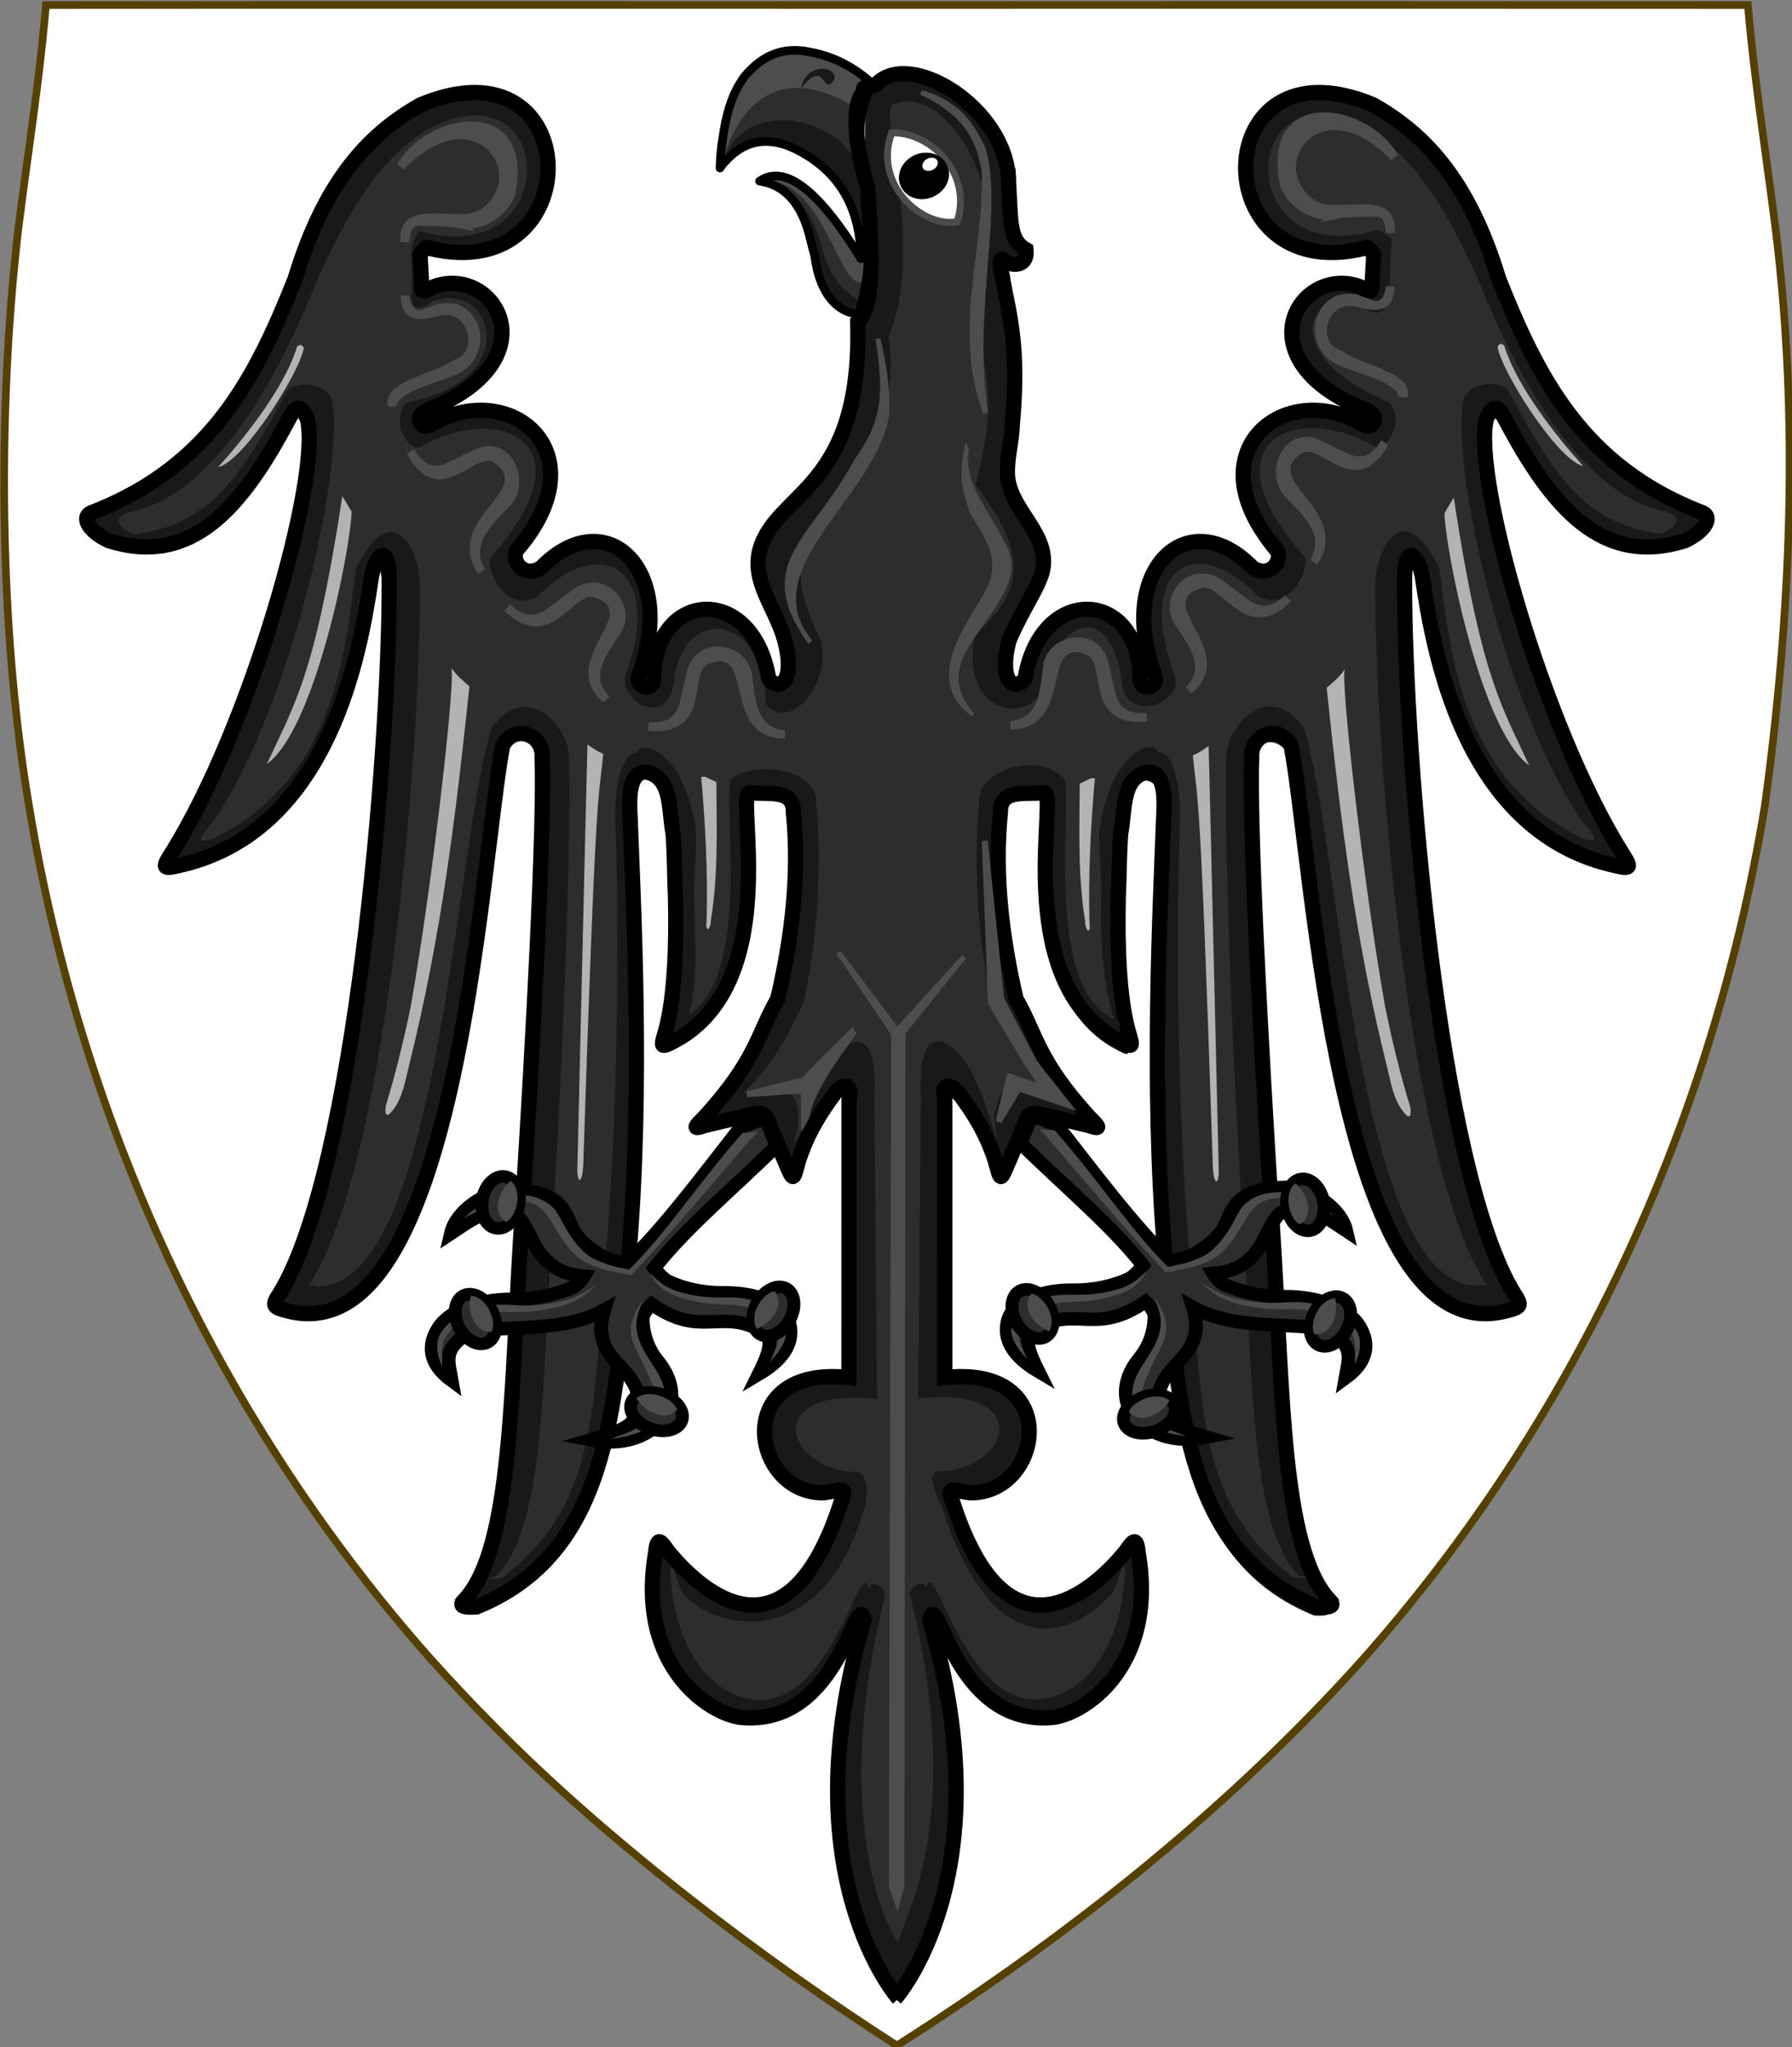 <?xml version="1.0" encoding="UTF-8" standalone="no"?>
<!-- Created with Inkscape (http://www.inkscape.org/) -->

<svg
   xmlns:dc="http://purl.org/dc/elements/1.1/"
   xmlns:cc="http://creativecommons.org/ns#"
   xmlns:rdf="http://www.w3.org/1999/02/22-rdf-syntax-ns#"
   xmlns:svg="http://www.w3.org/2000/svg"
   xmlns="http://www.w3.org/2000/svg"
   xmlns:sodipodi="http://sodipodi.sourceforge.net/DTD/sodipodi-0.dtd"
   xmlns:inkscape="http://www.inkscape.org/namespaces/inkscape"
   version="1.1"
   width="706"
   height="806"
   id="svg14696"
   inkscape:version="0.92.1 r15371"
   sodipodi:docname="Arms of Swabia-Sicily.svg">
  <rect width="100%" height="100%" fill="#808080" stroke="none"/>
  <sodipodi:namedview
     pagecolor="#ffffff"
     bordercolor="#666666"
     borderopacity="1"
     objecttolerance="10"
     gridtolerance="10"
     guidetolerance="10"
     inkscape:pageopacity="0"
     inkscape:pageshadow="2"
     inkscape:window-width="1280"
     inkscape:window-height="962"
     id="namedview12553"
     showgrid="false"
     inkscape:zoom="0.40120419"
     inkscape:cx="402.34859"
     inkscape:cy="48.092998"
     inkscape:window-x="-8"
     inkscape:window-y="-8"
     inkscape:window-maximized="1"
     inkscape:current-layer="g7685">
    <inkscape:grid
       type="xygrid"
       id="grid15530" />
  </sodipodi:namedview>
  <defs
     id="defs14698" />
  <g
     transform="matrix(2.491,0,0,2.491,-828.249,-1151.985)"
     id="g13922">
    <g
       transform="matrix(1.045,0,0,1.045,-18.339,-19.236)"
       id="g61861">
      <g
         transform="matrix(0.734,0,0,0.734,226.45,151.021)"
         id="g7685">
        <g
           id="g1571"
           transform="matrix(1.765,-1.067,1.082,1.727,1057.09,555.546)"
           style="display:inline" />
        <g
           id="g1605"
           transform="matrix(-1.929,-0.731,-0.753,1.894,1493.417,515.336)"
           style="display:inline" />
        <g
           id="g1631"
           transform="matrix(1.561,-0.142,0.139,1.53,748.111,18.762)">
          <g
             transform="rotate(35.407,261.387,453.075)"
             id="g1611" />
          <g
             transform="translate(-4.591,11.66)"
             id="g1617" />
          <g
             transform="rotate(-71.1,281.338,454.362)"
             id="g1623" />
          <g
             inkscape:transform-center-y="5.4199651"
             inkscape:transform-center-x="-11.426325"
             transform="rotate(-126.112,274.338,453.436)"
             id="g1629" />
        </g>
        <g
           id="g1657"
           transform="matrix(-1.561,0.142,0.139,1.53,1700.742,-68.065)">
          <g
             transform="rotate(35.407,261.387,453.075)"
             id="g1637" />
          <g
             transform="translate(-4.591,11.66)"
             id="g1643" />
          <g
             transform="rotate(-71.1,281.338,454.362)"
             id="g1649" />
          <g
             inkscape:transform-center-y="5.4199651"
             inkscape:transform-center-x="-11.426325"
             transform="rotate(-126.112,274.338,453.436)"
             id="g1655" />
        </g>
        <g
           transform="matrix(3.225,0,0,3.154,-171.303,720.139)"
           id="g1166"
           style="display:inline" />
        <g
           transform="matrix(-0.473,0.097,0.1,0.458,118.591,1185.672)"
           id="g1823"
           style="stroke-width:1.094" />
        <g
           transform="matrix(1.04,1.392,-1.423,1.018,42.916,1094.95)"
           id="g1126">
          <g
             id="g1114" />
          <g
             transform="matrix(1.029,0.054,0.054,0.995,31.993,-1.57)"
             id="g1118" />
          <g
             transform="translate(75.45,3.0822225e-6)"
             id="g1124" />
        </g>
        <g
           transform="matrix(2.087,-1.014,1.036,2.041,-252.982,1670.116)"
           id="g1128"
           style="display:inline" />
        <g
           transform="matrix(1.763,0,0,1.725,-544.476,1038.42)"
           id="g1138"
           style="stroke-width:1.5;stroke-miterlimit:4;stroke-dasharray:none">
          <g
             transform="matrix(0.53,0.377,-0.377,0.53,289.113,113.598)"
             id="g1130"
             style="stroke-width:2.308;stroke-miterlimit:4;stroke-dasharray:none" />
          <g
             transform="matrix(0.65,0,0,0.65,83.413,171.593)"
             id="g1132"
             style="stroke-width:2.308;stroke-miterlimit:4;stroke-dasharray:none" />
          <g
             transform="matrix(0.45,-0.462,0.466,0.461,-53.918,389.022)"
             id="g1134"
             style="stroke-width:2.308;stroke-miterlimit:4;stroke-dasharray:none" />
          <g
             transform="matrix(-0.383,-0.525,0.525,-0.383,149.456,776.284)"
             id="g1136"
             style="stroke-width:2.308;stroke-miterlimit:4;stroke-dasharray:none" />
        </g>
        <g
           transform="matrix(-1.763,0,0,1.725,495.837,1007.461)"
           id="g1150"
           style="fill:#b3b3b3" />
        <g
           id="g5666"
           transform="matrix(0.502,-0.062,0.064,0.486,14.271,2171.815)">
          <g
             id="g5664"
             transform="translate(0.536,-882.143)" />
        </g>
        <g
           style="display:inline"
           id="g5696"
           transform="matrix(-2.106,-0.991,-1.046,1.996,71.514,2043.268)" />
        <g
           id="g5698"
           transform="matrix(-0.517,0.106,0.11,0.501,377.138,1664.648)" />
        <g
           transform="matrix(2.979,0,0,2.915,826.594,228.164)"
           id="g4763"
           style="display:inline;stroke-width:1.082" />
        <g
           transform="matrix(2.979,0,0,2.915,-137.399,319.39)"
           id="g5231"
           style="display:inline;stroke-width:1.082" />
        <g
           id="g680">
          <path
             sodipodi:nodetypes="ccccccccccccccscccc"
             inkscape:connector-curvature="0"
             id="path4254"
             d="m 246.857,423.272 c -32.173,-0.012 -61.163,0.019 -88.494,0.022 -0.443,4.855 -0.959,9.782 -1.457,13.927 -1.302,10.806 -2.917,21.554 -4.257,32.251 -4.401,37.905 -3.908,82.732 2.225,118.907 11.064,67.106 40.359,127.864 82.793,175.712 4.026,4.486 8.202,8.915 12.529,13.293 24.468,24.952 57.044,49.35 83.626,66.392 h 10e-4 10e-4 c 32.487,-20.677 60.262,-42.755 83.626,-66.392 4.327,-4.377 8.503,-8.807 12.529,-13.293 42.433,-47.848 71.728,-108.607 82.792,-175.712 5.425,-39.574 7.105,-79.775 2.225,-118.907 -1.34,-10.697 -2.954,-21.445 -4.257,-32.251 -0.558,-4.631 -1.058,-9.274 -1.456,-13.927 -30.174,0 -61.27,-0.028 -88.495,-0.022 -29.133,0 -57.769,0.013 -86.966,0.013 -29.197,0 -57.833,-0.012 -86.966,-0.013 z"
             style="fill:#ffffff;fill-opacity:1;stroke:#554000;stroke-width:1.571;stroke-miterlimit:4;stroke-dasharray:none;stroke-opacity:1" />
          <g
             transform="translate(-496.963,1.05)"
             id="g6247-8">
            <path
               d="m 830.883,832.57 c 0,0 -21.695,-24.284 -6.836,-77.058 -1.734,-7.141 -4.831,21.782 -25.187,20.096 -6.213,-0.514 -21.926,-10.185 -17.811,-34.025 0.396,-4.203 1.504,-1.461 3.094,0.415 6.512,7.648 24.14,23.653 35.219,-11.02 1.719,-3.747 -1.56,-1.658 -4.111,-1.687 -14.536,-0.268 -18.648,-26.457 5.663,-23.751 l 0.007,-57.279 c 0.818,-3.474 -1.103,-3.306 -2.732,-1.559 -3.178,4.246 -5.79,8.417 -7.629,14.022 -1.203,4.186 -0.942,4.755 -2.835,0.305 l -2.669,-6.273 c -1.39,-3.927 -1.359,-4.128 -5.271,-3.193 l -8.654,2.068 c -3.281,1.177 -3.746,0.641 -2.565,-0.642 10.73,-11.833 13.295,-17.806 17.656,-25.483 2.989,-12.837 4.514,-25.674 3.224,-38.511 0.067,-4.808 -4.511,-4.09 -8.383,-4.489 -3.17,-0.329 6.352,37.895 -14.849,50.947 -4.852,2.751 -3.996,2.027 -2.928,-2.057 1.669,-6.477 2.105,-17.009 1.858,-26.846 -0.202,-4.14 -0.159,-8.723 -0.503,-13.153 -0.957,-4.883 -0.122,-11.559 -5.542,-12.644 -4.14,-0.071 -3.38,7.106 -3.27,10.216 0.631,17.425 2.633,54.276 -0.243,88.625 -2.828,33.771 -4.658,62.317 -31.457,73.215 -5.298,0.347 -1.977,-1.54 -2.289,-1.657 9.655,-10.824 9.366,-42.935 11.515,-76.506 2.587,-40.4 4.812,-83.336 4.286,-96.855 0.358,-4.878 -5.853,-7.031 -8.154,-2.365 -4.573,24.191 -9.389,125.141 -44.176,116.422 -3.226,-0.798 -4.225,-1.089 -2.638,-3.5 15.714,-25.379 22.318,-112.893 22.236,-146.973 -10e-4,-0.843 -0.503,-1.326 -0.533,-1.95 -0.5,-6.222 -1.394,-2.493 -1.981,1.477 -2.177,14.707 -8.293,51.391 -38.554,58.877 -4.458,1.096 -5.429,1.867 -3.223,-1.572 16.115,-25.73 30.339,-78.092 27.429,-90.144 -1.469,-3.4 -1.292,-2.615 -2.613,-0.091 -9.755,18.444 -20.096,30.477 -37.123,25.132 -4.643,-2.208 -5.825,-5.687 -3.249,-6.402 24.498,-9.575 32.406,-27.446 40.428,-47.545 6.002,-19.791 16.06,-29.702 27.152,-35.911 34.377,-14.344 35.028,37.758 1.704,29.581 -0.562,-0.867 -1.873,1.416 -1.873,1.416 l 0.316,5.551 c -0.245,2.891 0.798,1.718 2.622,0.919 12.584,-4.521 24.476,15.32 -1.543,25.506 -2.98,1.294 -1.211,4.57 1.37,2.645 16.177,-9.01 34.52,6.271 17.08,26.293 -1.018,2.562 1.874,5.691 5.186,3.444 13.202,-13.526 28.244,0.326 20.075,22.377 -0.896,2.164 2.911,3.478 3.075,0.707 -0.028,-18.542 20.452,-19.948 23.728,-0.14 2.138,2.699 5.506,0.766 3.299,-7.899 -10.856,-20.973 -4.098,-22.433 3.071,-29.562 8.416,-9.414 7.793,-15.102 10.925,-22.294 1.266,-11.364 2.413,-13.214 5.684,-25.37 0.634,-11.023 -0.976,-13.27 -1.882,-24.843 -0.262,-3.343 0.271,-6.532 -0.949,-10.267 16.512,-15.763 30.184,10.09 31.777,31.334 0.519,6.927 -23.864,-6.337 -23.007,-6.142 20.931,4.76 0.761,50.82 2.383,52.103"
               id="path5159-6"
               style="fill:#191919;fill-opacity:1;stroke:none;stroke-width:1.744"
               inkscape:connector-curvature="0"
               sodipodi:nodetypes="cccccccccccccccccccccccccsccsccccccccccccccccccccccccccccccscccc" />
            <path
               sodipodi:nodetypes="cccccccccccccccccccccccccsccscccccccccccccccccccccccccccccssccccsc"
               d="m 830.621,832.57 c 0,0 21.1,-22.98 6.24,-75.754 1.734,-7.141 5.784,19.681 26.141,17.996 6.213,-0.514 20.972,-8.085 16.858,-31.925 -0.396,-4.203 -1.504,-1.461 -3.094,0.415 -6.512,7.648 -23.186,18.286 -35.219,-11.02 -1.719,-3.747 1.798,-3.525 4.349,-3.554 14.536,-0.268 18.41,-26.224 -5.902,-23.518 l -0.007,-55.645 c -0.818,-3.474 1.103,-3.306 2.732,-1.559 3.178,4.246 5.79,8.417 7.629,14.022 1.787,3.486 1.226,4.413 2.835,0.305 l 2.669,-6.273 c 1.39,-3.927 0.405,-5.528 4.317,-4.593 l 9.369,0.902 c 3.281,1.177 2.554,0.641 1.373,-0.642 -10.73,-11.833 -11.864,-15.239 -16.225,-22.916 -2.989,-12.837 -4.514,-25.674 -3.224,-38.511 -0.067,-4.808 6.18,-4.09 10.053,-4.49 3.17,-0.329 -8.022,37.895 13.18,50.947 4.852,2.751 3.996,2.027 2.928,-2.057 -1.669,-6.477 -2.105,-17.009 -1.858,-26.846 0.202,-4.14 0.159,-8.723 0.503,-13.153 0.957,-4.883 0.122,-11.559 5.542,-12.644 4.14,-0.071 3.38,7.106 3.27,10.216 -0.631,17.425 -2.633,54.276 0.243,88.625 2.828,33.771 4.658,62.317 31.457,73.215 5.298,0.348 1.977,-1.54 2.289,-1.657 -9.655,-10.824 -9.366,-42.935 -11.515,-76.506 -2.587,-40.4 -4.812,-83.336 -4.286,-96.855 -0.358,-4.878 5.853,-7.031 8.154,-2.365 4.573,24.191 10.581,123.508 45.368,114.788 3.226,-0.798 2.246,0.544 0.659,-1.866 -15.714,-25.379 -22.741,-112.651 -22.658,-146.731 0.001,-0.843 0.019,-1.568 0.049,-2.192 0.5,-6.222 3.088,-2.493 3.674,1.477 2.177,14.707 10.201,49.057 40.462,56.544 4.458,1.096 2.83,3.384 0.624,-0.054 -16.115,-25.73 -30.858,-77.276 -27.948,-89.328 1.469,-3.4 2.502,-2.615 3.822,-0.091 9.755,18.444 21.527,28.377 38.554,23.031 4.643,-2.208 5.569,-4.982 2.994,-5.698 -24.498,-9.575 -34.79,-26.05 -42.812,-46.15 -6.002,-19.791 -14.612,-31.802 -25.704,-38.011 -34.377,-14.344 -34.532,38.599 -1.207,30.422 0.562,-0.867 1.138,2.675 1.138,2.675 l -0.316,5.551 c 0.245,2.891 -0.082,0.084 -1.907,-0.715 -12.584,-4.521 -24.476,15.553 1.543,25.739 2.98,1.294 0.973,4.57 -1.608,2.645 -16.177,-9.01 -34.997,7.671 -17.557,27.693 1.018,2.562 0.034,4.291 -3.278,2.044 -13.202,-13.526 -30.152,1.726 -21.983,23.777 0.896,2.164 -2.196,1.845 -2.36,-0.926 0.028,-18.542 -21.167,-18.314 -24.443,1.493 -1.184,0.365 -5.506,0.766 -3.299,-7.899 9.805,-21.006 9.233,-19.456 0.503,-36.163 0.019,-2.893 -0.483,-21.543 2.1,-22.486 -1.707,-11.036 -4.12,-17.718 -3.3,-20.955 0.358,-1.413 3.718,0.522 4.021,-1.474 0.266,-1.751 -2.35,-5.367 -1.82,-8.205 1.411,-3.043 -3.115,-3.965 -2.067,-10.465 0.695,-4.309 0.424,-4.108 -4.028,-9.873 -4.248,-5.5 -19.898,-8.263 -20.536,-7.663 -1.298,1.006 -3.589,0.657 -3.767,5.945 -0.731,21.788 2.2,75.265 0.893,76.299"
               id="path4693-9"
               style="fill:#191919;fill-opacity:1;stroke:none;stroke-width:1.744"
               inkscape:connector-curvature="0" />
            <path
               sodipodi:nodetypes="cccsccccccccccccccccccccccsccccccccccccccccccccccccccccc"
               d="m 831.011,821.674 c 0,0 -15.122,-22.16 -2.659,-71.657 0.365,-1.451 -2.854,-3.744 -3.264,-1.44 -1.734,-7.141 -6.776,20.422 -20.741,22.816 -6.142,1.053 -18.869,-3.659 -20.312,-26.139 0.396,-4.203 1.227,2.618 2.816,4.495 6.512,7.648 28.155,11.488 36.611,-15.952 1.719,-3.747 1.495,-9.236 -1.056,-9.265 -14.536,-0.268 -20.037,-17.755 4.274,-15.049 l -0.549,-62.174 c 0.818,-15.712 -5.55,-11.193 -7.178,-9.446 -2.594,2.431 -8.074,18.304 -9.566,18.95 2.168,-5.092 1.028,-11.708 -3.002,-10.826 l -7.264,0.437 c 7.356,-7.049 9.527,-13.241 12.312,-18.238 2.989,-12.837 3.958,-28.937 2.668,-41.774 0.384,-6.436 -11.811,-8.456 -17.034,-5.05 -3.17,-0.329 4.681,40.125 -9.017,48.827 l -0.029,-0.464 c 1.669,-6.477 1.191,-13.202 0.944,-23.039 -0.202,-4.14 0.675,-10.354 0.331,-14.785 -2.699,-16.893 -11.737,-18.159 -11.933,-15.636 -4.14,-0.071 -4.77,10.097 -4.659,13.207 0.631,17.425 0.966,55.908 -1.91,90.256 -2.828,33.771 -1.879,51.439 -21.452,66.689 -5.298,0.348 -0.588,-0.452 -0.9,-0.569 9.655,-10.824 9.088,-37.496 11.237,-71.067 2.587,-40.4 3.979,-84.152 3.452,-97.67 0.358,-4.878 -8.076,-16.549 -15.935,-5.9 -7.63,24.191 -10.778,115.351 -35.839,115.062 -3.226,-0.798 -2.882,1.358 -1.295,-1.052 15.714,-25.379 22.463,-109.387 22.38,-143.468 0.026,-6.397 -5.391,-19.078 -13.172,-3.435 -2.177,14.707 -3.291,43.504 -29.939,55.886 -4.458,1.096 -0.569,-1.941 1.637,-5.38 16.115,-25.73 26.133,-73.469 23.223,-85.521 -1.469,-3.4 -8.059,-3.703 -9.38,-1.179 -9.755,18.444 -16.206,27.214 -31.287,29.211 -4.643,-2.208 -3.584,-3.856 -1.009,-4.572 17.273,-3.32 30.54,-27.373 38.562,-47.473 6.002,-13.264 12.627,-25.623 23.719,-31.832 26.04,-12.985 27.247,29.599 -2.187,21.423 -0.562,-0.867 -1.873,3.32 -1.873,3.32 l 0.038,8.815 c -0.245,2.891 0.242,5.253 4.289,2.278 12.584,-4.521 18.918,16.408 -5.433,20.883 -3.536,4.013 0.734,10.825 3.315,8.9 16.177,-9.01 35.076,-0.528 14.023,23.029 -1.018,2.562 3.264,11.674 9.632,8.067 13.202,-13.526 26.336,-5.659 18.167,16.393 -0.896,5.898 8.989,10.279 9.987,1.253 1.917,-16.366 18.782,-14.237 19.002,4.483 5.195,5.962 13.542,-4.401 11.335,-13.066 -10.873,-22.548 1.828,-18.705 11.239,-42.921 7.473,-17.91 21.793,-73.401 14.708,-29.38 -0.609,2.574 -7.777,-2.071 -6.944,0.62"
               id="path5167-9"
               style="fill:#2d2d2d;fill-opacity:1;stroke:none;stroke-width:1.744"
               inkscape:connector-curvature="0" />
            <path
               sodipodi:nodetypes="ccsccccccccccccccccccccccsccscccccccccccccccccccccccccccccccccc"
               d="m 830.432,833.037 c 0,0 22.685,-25.222 7.095,-77.996 1.734,-7.141 4.831,21.782 25.187,20.096 6.213,-0.514 21.926,-10.185 17.811,-34.025 -0.396,-4.203 -1.504,-1.461 -3.094,0.415 -6.512,7.648 -24.14,23.653 -35.219,-11.02 -1.719,-3.747 1.56,-1.658 4.111,-1.687 14.536,-0.268 18.648,-26.457 -5.663,-23.751 l -0.007,-57.279 c -0.818,-3.474 1.103,-3.306 2.732,-1.559 3.178,4.246 5.79,8.417 7.629,14.022 1.203,4.186 0.942,4.755 2.835,0.305 l 2.669,-6.273 c 1.39,-3.927 1.359,-4.128 5.271,-3.193 l 8.654,2.068 c 3.281,1.177 1.134,-0.53 -0.047,-1.813 -10.73,-11.833 -10.683,-16.634 -15.043,-24.311 -2.989,-12.837 -4.514,-25.674 -3.224,-38.511 -0.067,-4.808 5.102,-3.562 8.975,-3.962 3.17,-0.329 -6.944,37.367 14.258,50.42 4.852,2.751 3.996,2.027 2.928,-2.057 -1.669,-6.477 -2.105,-17.009 -1.858,-26.846 0.202,-4.14 0.159,-8.723 0.503,-13.153 0.957,-4.883 0.122,-11.559 5.542,-12.644 4.14,-0.071 3.38,7.106 3.27,10.216 -0.631,17.425 -2.633,54.276 0.243,88.625 2.828,33.771 4.658,62.317 31.457,73.215 5.298,0.348 1.977,-1.54 2.289,-1.657 -9.655,-10.824 -9.366,-42.935 -11.515,-76.506 -2.587,-40.4 -4.812,-83.336 -4.286,-96.855 -0.358,-4.878 5.853,-7.031 8.154,-2.365 4.573,24.191 9.389,125.141 44.176,116.422 3.226,-0.798 3.438,-1.089 1.851,-3.5 -15.714,-25.379 -22.741,-112.651 -22.658,-146.731 10e-4,-0.843 0.019,-1.568 0.049,-2.192 0.5,-6.222 3.088,-2.493 3.674,1.476 2.177,14.707 8.293,51.391 38.554,58.877 4.458,1.096 4.738,1.051 2.531,-2.388 -16.115,-25.73 -30.858,-77.276 -27.948,-89.328 1.469,-3.4 2.502,-2.615 3.822,-0.091 9.755,18.444 20.096,30.477 37.123,25.132 4.643,-2.208 5.807,-5.216 3.232,-5.931 -24.498,-9.575 -33.597,-27.917 -41.619,-48.017 -6.002,-19.791 -14.85,-29.702 -25.943,-35.911 -34.377,-14.344 -35.028,37.758 -1.704,29.581 0.562,-0.867 1.873,1.416 1.873,1.416 l -0.316,5.551 c 0.245,2.891 -0.798,1.718 -2.622,0.919 -12.584,-4.521 -24.476,15.32 1.543,25.506 2.98,1.294 1.211,4.57 -1.37,2.645 -16.177,-9.01 -34.52,6.271 -17.08,26.293 1.018,2.562 -1.874,5.691 -5.186,3.444 -13.202,-13.526 -28.244,0.326 -20.075,22.377 0.896,2.164 -2.911,3.478 -3.075,0.707 0.028,-18.542 -20.452,-19.948 -23.728,-0.14 -2.138,2.699 -5.506,0.766 -3.299,-7.899 2.881,-6.66 5.791,-10.451 6.835,-14.036 1.953,-7.805 -6.651,-12.62 -7.144,-19.951 -0.19,-3.563 0.878,-6.726 1.005,-10.633 1.446,-15.884 -0.652,-22.418 -1.936,-29.491 -0.016,-0.992 -1.207,-4.477 -0.178,-4.422 2.272,1.765 5.33,1.322 4.919,-1.995 -3.754,-2.14 -3.041,-6.069 -3.745,-16.697"
               id="path4697-9"
               style="fill:none;stroke:#000000;stroke-width:3.139;stroke-miterlimit:100;stroke-dasharray:none;stroke-opacity:1"
               inkscape:connector-curvature="0" />
            <g
               style="fill:#ff0000;stroke-width:1.082"
               transform="matrix(0.961,1.287,-1.315,0.94,876.953,0.738)"
               id="g5189-9">
              <g
                 style="fill:#ff0000;stroke-width:1.082"
                 id="g5177-4">
                <path
                   d="m 187.228,240.139 c 1.926,-2.156 1.773,-5.201 0.595,-7.228 -8.732,-9.545 -14.326,2.648 -11.19,9.031 -2.306,-12.222 8.671,-13.23 10.691,-6.903 0.584,2.019 0.253,3.25 -0.826,4.784 -2.201,2.948 -5.07,5.449 -1.73,7.505 -1.426,-1.42 -1.76,-2.052 -0.847,-3.259 1.045,-1.381 2.116,-2.858 3.308,-3.93 z"
                   id="path5173-4"
                   style="fill:#4d4d4c;fill-opacity:1;fill-rule:evenodd;stroke:#4d4d4c;stroke-width:1.082;stroke-miterlimit:4;stroke-dasharray:none;stroke-opacity:1"
                   inkscape:connector-curvature="0" />
                <path
                   d="m 202.039,251.515 c 0.368,-3.565 -3.488,-6.232 -6.538,-4.346 -1.25,1.254 -1.234,1.58 -1.691,3.224 -0.332,1.645 -1.496,2.012 -3.403,1.03 2.609,1.742 3.349,-0.201 4.092,-1.963 1.525,-4.438 8.05,-2.032 6.826,1.893 -0.115,3.518 -2.928,8.846 -0.386,9.752 -1.8,-1.767 0.677,-6.705 1.099,-9.59 z"
                   id="path5175-5"
                   style="fill:#4d4d4c;fill-opacity:1;fill-rule:evenodd;stroke:#4d4d4c;stroke-width:1.082;stroke-miterlimit:4;stroke-dasharray:none;stroke-opacity:1"
                   inkscape:connector-curvature="0" />
              </g>
              <g
                 style="fill:#ff0000;stroke-width:1.082"
                 transform="matrix(1.029,0.054,0.054,0.995,31.993,-1.57)"
                 id="g5181-1">
                <path
                   d="m 169.263,250.525 c -0.466,-3.715 -6.444,-4.873 -7.279,0 v 0 l -0.921,4.057 c -0.513,1.192 -1.138,2.681 -4.365,2.558 7.424,0.642 4.444,-6.616 6.994,-8.439 1.459,-0.682 2.782,-1.025 3.957,0.46 1.61,2.441 0.717,8.999 6.286,8.934 -4.165,-0.338 -4.27,-4.508 -4.672,-7.57 z"
                   id="path5179-0"
                   style="fill:#4d4d4c;fill-opacity:1;fill-rule:evenodd;stroke:#4d4d4c;stroke-width:1.072;stroke-miterlimit:4;stroke-dasharray:none;stroke-opacity:1"
                   inkscape:connector-curvature="0" />
              </g>
              <g
                 style="fill:#ff0000;stroke-width:1.082"
                 transform="translate(75.45,3.0822225e-6)"
                 id="g5187-3">
                <path
                   d="m 165.818,255.345 c -1.334,-3.498 -7.416,-3.204 -7.072,1.727 v 0 l 0.068,4.16 c -0.216,1.279 -0.469,2.875 -3.633,3.52 7.364,-1.138 2.747,-7.481 4.792,-9.857 1.255,-1.008 2.459,-1.656 3.953,-0.492 2.143,1.989 2.832,8.572 8.227,7.187 -4.126,0.66 -5.217,-3.367 -6.335,-6.245 z"
                   id="path5183-6"
                   style="fill:#4d4d4c;fill-opacity:1;fill-rule:evenodd;stroke:#4d4d4c;stroke-width:1.082;stroke-miterlimit:4;stroke-dasharray:none;stroke-opacity:1"
                   inkscape:connector-curvature="0" />
                <path
                   d="m 180.255,245.34 c -3.269,-1.825 -7.743,2.306 -4.312,5.865 v 0 l 2.724,3.145 c 0.656,1.119 1.486,2.505 -0.525,5.032 4.915,-5.601 -2.698,-7.499 -2.656,-10.634 0.315,-1.579 0.822,-2.849 2.714,-2.916 2.92,0.149 7.676,4.753 10.922,0.227 -2.74,3.155 -6.161,0.77 -8.866,-0.72 z"
                   id="path5185-3"
                   style="fill:#4d4d4c;fill-opacity:1;fill-rule:evenodd;stroke:#4d4d4c;stroke-width:1.082;stroke-miterlimit:4;stroke-dasharray:none;stroke-opacity:1"
                   inkscape:connector-curvature="0" />
              </g>
            </g>
            <g
               transform="matrix(-1.629,0,0,1.594,1295.331,-80.111)"
               id="g5299-3"
               style="fill:#ff0000;stroke-width:1.082">
              <path
                 d="m 322.353,411.935 c 0.746,-0.279 1.357,-0.737 1.991,-1.201 0.02,-0.016 1.281,54.994 1.281,54.994 -0.017,1.77 -0.604,1.847 -0.744,-0.525 -1.628,-50.977 -1.928,-46.686 -2.528,-53.19 z"
                 id="path5289-0"
                 style="fill:#b3b3b3;fill-opacity:1;fill-rule:evenodd;stroke:none;stroke-width:1.082"
                 inkscape:connector-curvature="0" />
              <path
                 d="m 341.61,400.788 c -0.706,0.681 2.324,27.776 5.069,43.629 0.88,4.501 2.072,9.349 3.197,13.041 0.136,1.162 -0.093,1.618 -0.852,0.622 -1.288,-1.637 -1.606,-3.83 -2.065,-5.707 -4.139,-16.977 -5.888,-31.906 -7.676,-49.149 0.925,-0.839 1.596,-1.356 2.326,-2.436 z"
                 id="path5291-0"
                 style="fill:#b3b3b3;fill-opacity:1;fill-rule:evenodd;stroke:none;stroke-width:1.082"
                 inkscape:connector-curvature="0" />
              <path
                 d="m 355.369,378.638 c 3.467,23.254 6.117,27.004 9.472,34.452 l 0.11,-0.118 -0.106,0.232 c -6.07,-4.638 -10.501,-27.652 -10.651,-32.555 0.527,-0.891 0.727,-1.285 1.174,-2.011 z"
                 id="path5293-3"
                 style="fill:#b3b3b3;fill-opacity:1;stroke:none;stroke-width:1.082"
                 inkscape:connector-curvature="0" />
              <path
                 d="m 309.409,414.922 0.538,-8.1e-4 c -0.537,6.181 -0.843,12.363 -0.688,18.543 0.223,1.969 -0.583,1.013 -0.538,8.1e-4 -0.951,-6 -0.725,-11.658 -0.695,-17.853 z"
                 id="path5295-4"
                 style="fill:#b3b3b3;fill-opacity:1;fill-rule:evenodd;stroke:none;stroke-width:1.082"
                 inkscape:connector-curvature="0" />
              <path
                 d="m 371.093,374.871 -0.052,-0.014 -0.072,-0.004 c -3.309,-0.996 -10.219,-12.241 -10.719,-15.374 0.493,-0.906 0.886,0.122 0.8,-0.31 2.069,7.022 9.983,15.633 10.043,15.702 z"
                 id="path5297-6"
                 style="fill:#b3b3b3;fill-opacity:1;stroke:none;stroke-width:1.082"
                 inkscape:connector-curvature="0" />
            </g>
            <path
               d="m 830.92,821.783 c 0,0 0.613,-2.138 2.353,-6.553 3.89,-9.871 8.854,-31.127 0.242,-65.327 -0.365,-1.451 2.854,-3.744 3.264,-1.44 1.734,-7.141 6.776,20.422 20.741,22.816 6.142,1.053 18.869,-3.659 20.312,-26.139 -0.396,-4.203 -1.227,2.618 -2.816,4.495 -6.512,7.648 -23.862,16.855 -34.941,-17.819 -1.719,-3.747 -3.164,-7.369 -0.614,-7.398 14.536,-0.268 20.037,-17.755 -4.274,-15.049 l 0.549,-62.174 c -0.818,-15.712 5.55,-11.193 7.178,-9.446 4.757,3.794 8.066,17.958 8.398,17.843 0.1,-0.035 -0.069,-1.354 -0.546,-4.622 1.39,-3.927 0.803,-6.032 4.715,-5.097 l 7.264,0.437 c 3.281,1.177 1.69,0.829 0.509,-0.453 -10.73,-11.833 -8.46,-10.107 -12.82,-17.785 -2.989,-12.837 -3.958,-28.937 -2.668,-41.774 -0.384,-6.436 12.049,-10.089 17.034,-5.05 3.17,-0.329 -4.443,40.359 9.256,49.06 4.852,2.751 2.051,3.387 0.983,-0.697 -1.669,-6.477 -2.383,-13.202 -2.136,-23.039 0.202,-4.14 -0.675,-10.354 -0.331,-14.785 2.699,-16.893 11.737,-18.159 11.933,-15.636 4.14,-0.071 4.77,10.097 4.659,13.207 -0.631,17.425 -0.966,55.908 1.91,90.256 2.828,33.771 1.879,51.439 21.452,66.689 5.298,0.348 0.588,-0.452 0.9,-0.569 -9.655,-10.824 -9.088,-37.496 -11.237,-71.067 -2.587,-40.4 -3.979,-84.152 -3.452,-97.67 -0.358,-4.878 8.076,-16.549 15.935,-5.9 7.63,24.191 10.778,115.351 35.839,115.062 3.226,-0.798 2.882,1.358 1.295,-1.052 -15.714,-25.379 -22.463,-109.387 -22.38,-143.468 -0.026,-6.397 5.391,-19.078 13.172,-3.435 2.177,14.707 3.291,43.504 29.939,55.886 4.458,1.096 0.569,-1.941 -1.637,-5.38 -16.115,-25.73 -26.133,-73.469 -23.223,-85.521 1.469,-3.4 8.059,-3.703 9.38,-1.179 9.755,18.444 16.206,27.214 31.287,29.211 4.643,-2.208 3.584,-3.856 1.009,-4.572 -17.273,-3.32 -30.54,-27.373 -38.562,-47.473 -6.002,-13.264 -12.627,-25.623 -23.719,-31.832 -26.04,-12.985 -27.247,29.599 2.187,21.423 0.562,-0.867 3.543,1.686 3.543,1.686 l -0.515,10.215 c 0.245,2.891 -1.196,6.887 -5.243,3.912 -12.584,-4.521 -17.249,10.341 5.195,19.483 3.536,4.013 -0.734,10.825 -3.315,8.9 -16.177,-9.01 -35.076,-0.528 -14.023,23.029 1.018,2.562 -3.264,11.674 -9.632,8.067 -13.202,-13.526 -25.382,-5.659 -17.214,16.392 2.089,5.431 -9.943,10.279 -10.941,1.253 -1.917,-16.366 -13.536,-14.237 -16.855,2.85 -5.195,5.962 -16.37,1.81 -13.346,-12.561 8.989,-8.236 12.084,-15.257 0.089,-30.877 4.101,-16.206 2.981,-19.725 -0.544,-36.702 0.059,-2.603 -1.16,-3.717 2.443,-13.747 3.199,-10.148 -7.292,-31.964 -18.693,-28.117 -3.755,-0.185 6.792,28.853 -1.188,48.164 2.409,8.743 -5.68,45.104 -1.246,18.713"
               id="path4701-9"
               style="fill:#2d2d2d;fill-opacity:1;stroke:none;stroke-width:1.744"
               inkscape:connector-curvature="0"
               sodipodi:nodetypes="csccccccccccccccccccccccccsccscccccccccccccccccccccccccccccccc" />
            <g
               style="stroke-width:1.082"
               transform="matrix(-0.961,1.287,1.315,0.94,784.907,-1.152)"
               id="g4739-7">
              <g
                 style="stroke-width:1.082"
                 id="g4727-0">
                <path
                   d="m 187.228,240.139 c 1.926,-2.156 1.773,-5.201 0.595,-7.228 -8.732,-9.545 -14.326,2.648 -11.19,9.031 -2.306,-12.222 8.671,-13.23 10.691,-6.903 0.584,2.019 0.253,3.25 -0.826,4.784 -2.201,2.948 -5.07,5.449 -1.73,7.505 -1.426,-1.42 -1.76,-2.052 -0.847,-3.259 1.045,-1.381 2.116,-2.858 3.308,-3.93 z"
                   id="path4723-9"
                   style="fill:#4d4d4c;fill-opacity:1;fill-rule:evenodd;stroke:#4d4d4c;stroke-width:1.082;stroke-miterlimit:4;stroke-dasharray:none;stroke-opacity:1"
                   inkscape:connector-curvature="0" />
                <path
                   d="m 202.039,251.515 c 0.368,-3.565 -3.488,-6.232 -6.538,-4.346 -1.25,1.254 -1.234,1.58 -1.691,3.224 -0.332,1.645 -1.496,2.012 -3.403,1.03 2.609,1.742 3.349,-0.201 4.092,-1.963 1.525,-4.438 8.05,-2.032 6.826,1.893 -0.115,3.518 -2.928,8.846 -0.386,9.752 -1.8,-1.767 0.677,-6.705 1.099,-9.59 z"
                   id="path4725-5"
                   style="fill:#4d4d4c;fill-opacity:1;fill-rule:evenodd;stroke:#4d4d4c;stroke-width:1.082;stroke-miterlimit:4;stroke-dasharray:none;stroke-opacity:1"
                   inkscape:connector-curvature="0" />
              </g>
              <g
                 style="stroke-width:1.082"
                 transform="matrix(1.029,0.054,0.054,0.995,31.993,-1.57)"
                 id="g4731-2">
                <path
                   d="m 169.263,250.525 c -0.466,-3.715 -6.444,-4.873 -7.279,0 v 0 l -0.921,4.057 c -0.513,1.192 -1.138,2.681 -4.365,2.558 7.424,0.642 4.444,-6.616 6.994,-8.439 1.459,-0.682 2.782,-1.025 3.957,0.46 1.61,2.441 0.717,8.999 6.286,8.934 -4.165,-0.338 -4.27,-4.508 -4.672,-7.57 z"
                   id="path4729-3"
                   style="fill:#4d4d4c;fill-opacity:1;fill-rule:evenodd;stroke:#4d4d4c;stroke-width:1.072;stroke-miterlimit:4;stroke-dasharray:none;stroke-opacity:1"
                   inkscape:connector-curvature="0" />
              </g>
              <g
                 style="stroke-width:1.082"
                 transform="translate(75.45,3.0822225e-6)"
                 id="g4737-1">
                <path
                   d="m 165.818,255.345 c -1.334,-3.498 -7.416,-3.204 -7.072,1.727 v 0 l 0.068,4.16 c -0.216,1.279 -0.469,2.875 -3.633,3.52 7.364,-1.138 2.747,-7.481 4.792,-9.857 1.255,-1.008 2.459,-1.656 3.953,-0.492 2.143,1.989 2.832,8.572 8.227,7.187 -4.126,0.66 -5.217,-3.367 -6.335,-6.245 z"
                   id="path4733-8"
                   style="fill:#4d4d4c;fill-opacity:1;fill-rule:evenodd;stroke:#4d4d4c;stroke-width:1.082;stroke-miterlimit:4;stroke-dasharray:none;stroke-opacity:1"
                   inkscape:connector-curvature="0" />
                <path
                   d="m 180.255,245.34 c -3.269,-1.825 -7.743,2.306 -4.312,5.865 v 0 l 2.724,3.145 c 0.656,1.119 1.486,2.505 -0.525,5.032 4.915,-5.601 -2.698,-7.499 -2.656,-10.634 0.315,-1.579 0.822,-2.849 2.714,-2.916 2.92,0.149 7.676,4.753 10.922,0.227 -2.74,3.155 -6.161,0.77 -8.866,-0.72 z"
                   id="path4735-8"
                   style="fill:#4d4d4c;fill-opacity:1;fill-rule:evenodd;stroke:#4d4d4c;stroke-width:1.082;stroke-miterlimit:4;stroke-dasharray:none;stroke-opacity:1"
                   inkscape:connector-curvature="0" />
              </g>
            </g>
            <g
               id="g6146-4">
              <g
                 style="display:inline;stroke-width:1.082"
                 id="g4771-5"
                 transform="matrix(-2.724,-3.137,-2.824,2.511,1051.665,648.252)">
                <path
                   inkscape:connector-curvature="0"
                   style="fill:#ffffff;stroke:#4d4d4c;stroke-width:0.361;stroke-miterlimit:4;stroke-dasharray:none;stroke-opacity:1"
                   id="path4765-9"
                   d="M 71.423,9.7 C 70.16,12.314 66.893,11.864 65.966,10.189 67.195,7.883 70.108,8.011 71.423,9.7 Z" />
                <path
                   inkscape:connector-curvature="0"
                   style="fill:#000000;fill-opacity:1;stroke-width:1.082"
                   id="path4767-6"
                   d="m 67.648,10.137 c -0.15,-0.754 0.224,-1.455 0.841,-1.578 0.618,-0.123 1.232,0.381 1.382,1.135 0.15,0.753 -0.224,1.455 -0.842,1.578 -0.616,0.123 -1.23,-0.382 -1.381,-1.135 z" />
                <path
                   inkscape:connector-curvature="0"
                   style="fill:#ffffff;stroke-width:1.082"
                   id="path4769-6"
                   d="m 68.69,9.308 c -0.048,-0.24 0.046,-0.459 0.213,-0.493 0.166,-0.033 0.338,0.133 0.385,0.374 0.048,0.241 -0.046,0.46 -0.212,0.493 -0.167,0.033 -0.338,-0.134 -0.386,-0.374 z" />
              </g>
            </g>
            <g
               id="g6154-7">
              <path
                 inkscape:connector-curvature="0"
                 style="display:inline;fill:#4d4d4c;fill-opacity:1;fill-rule:evenodd;stroke:#4d4d4c;stroke-width:1.046;stroke-miterlimit:4;stroke-dasharray:none;stroke-opacity:1"
                 id="path4703-9"
                 d="m 818.724,617.445 11.406,16.817 v -0.237 l -0.484,172.887 v 2.865 l 1.21,3.553 0.938,-3.553 v 0 -2.865 l 0.237,-172.909 12.591,-15.636 -13.795,15.163 z" />
              <path
                 inkscape:connector-curvature="0"
                 style="fill:#4d4d4c;fill-opacity:1;fill-rule:evenodd;stroke:#4d4d4c;stroke-width:0.703;stroke-miterlimit:4;stroke-opacity:1"
                 id="path4741-2"
                 d="m 845.271,513.792 c -1.26,6.869 3.877,12.186 7.399,19.313 2.64,4.178 1.186,7.902 -0.977,11.63 -5.028,8.586 -13.133,14.416 -5.281,23.774 l -0.09,-0.069 c -10.851,-8.038 1.281,-20.745 3.979,-27.281 1.812,-6.455 -1.845,-10.097 -4.233,-14.614 -2.003,-6.075 -1.933,-8.157 -0.993,-13.14 z" />
              <path
                 inkscape:connector-curvature="0"
                 style="fill:#4d4d4c;fill-opacity:1;fill-rule:evenodd;stroke:#4d4d4c;stroke-width:1.017;stroke-miterlimit:4;stroke-opacity:1"
                 id="path4743-4"
                 d="m 848.487,451.585 c 3.905,12.651 -2.63,32.817 0.555,54.733 -6.323,-17.486 0.143,-32.411 -0.241,-49.734 -1.253,-7.95 -5.098,-12.679 -13.023,-16.359 8.79,2.665 10.733,7.858 12.709,11.36 z" />
              <path
                 inkscape:connector-curvature="0"
                 style="fill:#4d4d4c;fill-opacity:1;fill-rule:evenodd;stroke:#4d4d4c;stroke-width:0.969;stroke-miterlimit:4;stroke-opacity:1"
                 id="path4745-1"
                 d="m 826.89,491.159 c 1.649,11.106 1.559,16.681 -4.529,25.122 -8.787,16.391 -21.183,21.186 -9.41,37.274 -12.377,-15.267 12.136,-29.234 15.679,-46.336 0.675,-6.724 -1.547,-15.386 -1.74,-16.219 z" />
              <path
                 inkscape:connector-curvature="0"
                 style="fill:#4d4d4c;fill-opacity:1;fill-rule:evenodd;stroke:#4d4d4c;stroke-width:1.221;stroke-miterlimit:4;stroke-dasharray:none;stroke-opacity:1"
                 id="path4773-7"
                 d="m 853.967,643.055 7.147,2.416 -3.387,-5.004 -7.548,-12.591 -1.28,-33.398 3.379,32.554 6.802,13.071 6.972,8.802 -10.136,-3.433 -4.158,6.867 z" />
              <path
                 inkscape:connector-curvature="0"
                 style="fill:#4d4d4c;fill-opacity:1;fill-rule:evenodd;stroke:#4d4d4c;stroke-width:1.221;stroke-miterlimit:4;stroke-dasharray:none;stroke-opacity:1"
                 id="path4775-6"
                 d="m 812.562,645.792 -0.92,8.323 c 0.239,-2.038 0.874,-4.965 1.641,-6.575 2.921,-6.133 5.644,-9.345 8.401,-13.374 l -0.225,-0.238 -0.008,-0.035 c -9.666,9.565 -2.336,2.071 -9.893,9.938 l 0.107,10.333 0.092,-10.43 -11.888,2.97 z" />
            </g>
            <g
               transform="matrix(1.629,0,0,1.594,366.702,-79.799)"
               id="g4819-2"
               style="fill:#b3b3b3;stroke-width:1.082">
              <path
                 d="m 322.353,411.935 c 0.746,-0.279 1.357,-0.737 1.991,-1.201 0.02,-0.016 1.281,54.994 1.281,54.994 -0.017,1.77 -0.604,1.847 -0.744,-0.525 -1.628,-50.977 -1.928,-46.686 -2.528,-53.19 z"
                 id="path4809-9"
                 style="fill:#b3b3b3;fill-opacity:1;fill-rule:evenodd;stroke:none;stroke-width:1.082"
                 inkscape:connector-curvature="0" />
              <path
                 d="m 341.61,400.788 c -0.706,0.681 2.324,27.776 5.069,43.629 0.88,4.501 2.072,9.349 3.197,13.041 0.136,1.162 -0.093,1.618 -0.852,0.622 -1.288,-1.637 -1.606,-3.83 -2.065,-5.707 -4.139,-16.977 -5.888,-31.906 -7.676,-49.149 0.925,-0.839 1.596,-1.356 2.326,-2.436 z"
                 id="path4811-2"
                 style="fill:#b3b3b3;fill-opacity:1;fill-rule:evenodd;stroke:none;stroke-width:1.082"
                 inkscape:connector-curvature="0" />
              <path
                 d="m 355.369,378.638 c 3.467,23.254 6.117,27.004 9.472,34.452 l 0.11,-0.118 -0.106,0.232 c -6.07,-4.638 -10.501,-27.652 -10.651,-32.555 0.527,-0.891 0.727,-1.285 1.174,-2.011 z"
                 id="path4813-9"
                 style="fill:#b3b3b3;fill-opacity:1;stroke:none;stroke-width:1.082"
                 inkscape:connector-curvature="0" />
              <path
                 d="m 309.409,414.922 0.538,-8.1e-4 c -0.537,6.181 -0.843,12.363 -0.688,18.543 0.223,1.969 -0.583,1.013 -0.538,8.1e-4 -0.951,-6 -0.725,-11.658 -0.695,-17.853 z"
                 id="path4815-2"
                 style="fill:#b3b3b3;fill-opacity:1;fill-rule:evenodd;stroke:none;stroke-width:1.082"
                 inkscape:connector-curvature="0" />
              <path
                 d="m 371.754,374.54 -0.052,-0.014 -0.072,-0.004 c -3.309,-0.996 -10.219,-12.241 -10.719,-15.374 0.493,-0.906 0.886,0.122 0.8,-0.31 2.069,7.022 9.983,15.633 10.043,15.702 z"
                 id="path4817-4"
                 style="fill:#b3b3b3;fill-opacity:1;stroke:none;stroke-width:1.082"
                 inkscape:connector-curvature="0" />
            </g>
            <g
               id="g5690-9"
               transform="matrix(1.175,0,0,1.175,-69.079,-198.374)">
              <g
                 style="display:inline;stroke-width:1.082"
                 id="g4781-6"
                 transform="matrix(-1.64,-0.797,-0.815,1.605,959.864,621.241)">
                <path
                   inkscape:connector-curvature="0"
                   style="fill:#2d2d2d;fill-opacity:1;stroke:#000000;stroke-width:1.319;stroke-miterlimit:100;stroke-dasharray:none;stroke-opacity:1"
                   id="path4777-4"
                   d="M 57.672,95.139 C 52.289,96.972 46.442,98.413 41.991,100.593 c 0,0 0.21,1.242 0.636,1.782 1.02,1.302 2.496,2.485 4.14,3.291 3.473,1.654 4.644,3.867 4.456,5.256 -0.228,1.676 -1.492,3.146 -4.879,3.421 1.578,-1.217 2.956,-2.412 2.206,-3.555 -2.594,-3.951 -5.552,-1.938 -8.354,-7.148 0,0 -1.137,0.368 -1.403,0.907 -0.646,1.304 -0.864,2.836 -0.549,4.299 0.668,3.051 -0.784,4.895 -2.357,5.481 -1.876,0.689 -4.256,0.602 -6.854,-1.406 2.337,0.392 4.328,0.891 5.375,-0.576 2.604,-3.601 -2.334,-6.187 1.463,-10.21 -5.451,0.325 -10.785,-4.256 -13.51,-3.637 -2.07,0.481 -2.13,1.58 -2.654,3.326 -1.323,-2.613 -0.411,-4.258 1.223,-5.231 1.383,-0.812 4.234,-1.006 7.642,0.75 1.638,0.836 3.583,1.342 5.437,1.464 0.767,0.051 1.598,-0.499 1.598,-0.499 -4.867,-2.918 -1.488,-7.416 -3.802,-8.931 -1.821,-1.194 -3.484,-0.792 -5.753,-0.488 1.552,-1.904 5.166,-2.231 7.051,-1.239 2.954,1.556 3.932,2.848 3.625,5.604 -0.156,1.444 0.571,2.998 1.498,4.329 0.402,0.552 1.619,1.432 1.619,1.432 4.55,-1.428 10.592,-4.582 15.693,-7.08 2.564,0.321 -0.013,-0.146 2.506,0.325 -0.236,2.799 -0.14,2.887 -0.372,2.878 z"
                   sodipodi:nodetypes="ccccccccccccccccccccccccccccc" />
                <path
                   inkscape:connector-curvature="0"
                   style="fill:#4d4d4c;fill-opacity:1;stroke-width:1.082"
                   id="path4779-5"
                   d="M 56.834,93.085 55.449,92.516 C 49.445,95.031 44.64,97.998 39.769,99.663 39.13,99.108 38.744,98.892 38.14,98.278 c -0.656,-0.675 -1.185,-1.336 -1.351,-1.772 -0.74,-1.904 -0.642,-3.277 -0.737,-4.958 -0.047,-0.691 -0.421,-1.371 -0.922,-1.962 -0.5,-0.59 -1.486,-1.237 -2.668,-1.677 -0.982,-0.362 -3.146,-0.351 -4.646,0.203 1.592,-0.07 3.47,-0.06 4.369,0.286 1.124,0.409 1.782,0.868 2.213,1.378 0.415,0.488 0.616,1.063 0.715,1.715 0.197,1.306 0.038,2.966 0.805,4.943 0.24,0.599 0.813,1.255 1.49,1.935 0.694,0.698 1.421,1.139 2.115,1.737 l 0.145,0.132 0.209,-0.071 c 5.118,-1.937 10.167,-4.216 15.981,-6.754 z M 25.352,96.626 c -0.641,-0.139 -1.294,-0.215 -1.724,-0.225 -0.843,-10e-4 -1.774,0.212 -2.756,0.762 -0.79,0.459 -1.37,1.663 -1.358,3.025 0.546,-1.142 0.87,-2.053 1.584,-2.462 0.909,-0.515 1.73,-0.72 2.443,-0.713 0.733,0.01 2.286,0.431 3.04,0.743 1.547,0.652 2.134,1.245 4.644,1.939 1.979,0.548 3.349,0.514 5.104,-0.117 -1.692,0.228 -2.682,0.313 -4.534,-0.224 -2.38,-0.7 -2.866,-1.254 -4.783,-2.201 -0.393,-0.184 -1.019,-0.386 -1.66,-0.527 z m 16.048,4.205 c 0.03,1.584 0.584,2.634 2.022,3.895 1.802,1.588 2.728,1.806 4.076,2.68 0.683,0.447 1.79,1.436 2.088,1.966 0.315,0.549 0.448,1.241 0.279,2.136 -0.135,0.733 -1.021,1.34 -2.011,2.236 1.481,-0.558 2.53,-1.325 2.699,-2.119 0.186,-0.974 0.045,-1.934 -0.335,-2.581 -0.381,-0.648 -1.476,-1.799 -2.227,-2.228 -1.831,-1.046 -2.667,-1.179 -4.426,-2.656 -1.373,-1.163 -1.72,-1.971 -2.165,-3.329 z m -1.854,2.105 c -1.511,0.901 -2.425,1.747 -2.609,3.318 -0.167,1.493 0.163,4.104 -0.563,6.188 -0.18,0.54 -0.891,0.937 -1.904,1.329 -0.804,0.322 -2.022,0.058 -3.619,-0.056 1.622,0.602 3.308,0.803 4.205,0.45 1.082,-0.413 1.758,-0.947 2.099,-1.538 1.19,-2.031 0.064,-4.354 0.434,-6.598 0.247,-1.457 0.96,-2.064 1.957,-3.093 z" />
              </g>
              <g
                 style="stroke-width:1.624;stroke-miterlimit:4;stroke-dasharray:none"
                 id="g4857-3"
                 transform="matrix(-1.386,0,0,1.356,1190.508,125.438)">
                <g
                   style="stroke-width:2.498;stroke-miterlimit:4;stroke-dasharray:none"
                   id="g4837-8"
                   transform="matrix(0.53,0.377,-0.377,0.53,289.113,113.598)">
                  <path
                     inkscape:connector-curvature="0"
                     style="fill:#2d2d2d;fill-opacity:1;fill-rule:evenodd;stroke:#000000;stroke-width:2.221;stroke-miterlimit:4;stroke-dasharray:none;stroke-opacity:1"
                     id="path4833-2"
                     transform="matrix(0.486,1.014,-1.014,0.486,1409.988,583.005)"
                     d="m -540.677,874.123 a 4.628,3.192 0 1 1 -9.256,0 4.628,3.192 0 1 1 9.256,0 z" />
                  <path
                     inkscape:connector-curvature="0"
                     style="fill:#4d4d4c;fill-opacity:1;fill-rule:evenodd;stroke:none;stroke-width:2.498"
                     id="path4835-5"
                     transform="matrix(0.38,0.656,-0.514,0.423,915.926,441.954)"
                     d="m -539.791,873.757 c -2.835,4.685 -8.439,2.917 -10.771,-0.185 0.708,-1.433 3.107,-2.641 5.257,-2.641 2.556,0 5.038,1.139 5.514,2.826 z" />
                </g>
                <g
                   style="stroke-width:2.498;stroke-miterlimit:4;stroke-dasharray:none"
                   id="g4843-2"
                   transform="matrix(0.65,0,0,0.65,83.413,171.593)">
                  <path
                     inkscape:connector-curvature="0"
                     style="fill:#2d2d2d;fill-opacity:1;fill-rule:evenodd;stroke:#000000;stroke-width:2.221;stroke-miterlimit:4;stroke-dasharray:none;stroke-opacity:1"
                     id="path4839-4"
                     transform="matrix(0.486,1.014,-1.014,0.486,1409.988,583.005)"
                     d="m -540.677,874.123 a 4.628,3.192 0 1 1 -9.256,0 4.628,3.192 0 1 1 9.256,0 z" />
                  <path
                     inkscape:connector-curvature="0"
                     style="fill:#4d4d4c;fill-opacity:1;fill-rule:evenodd;stroke:none;stroke-width:2.498"
                     id="path4841-1"
                     transform="matrix(0.38,0.656,-0.514,0.423,915.926,441.954)"
                     d="m -539.791,873.757 c -2.835,4.685 -8.439,2.917 -10.771,-0.185 0.708,-1.433 3.107,-2.641 5.257,-2.641 2.556,0 5.038,1.139 5.514,2.826 z" />
                </g>
                <g
                   style="stroke-width:2.498;stroke-miterlimit:4;stroke-dasharray:none"
                   id="g4849-3"
                   transform="matrix(0.45,-0.462,0.466,0.461,-53.918,389.022)">
                  <path
                     inkscape:connector-curvature="0"
                     style="fill:#2d2d2d;fill-opacity:1;fill-rule:evenodd;stroke:#000000;stroke-width:2.221;stroke-miterlimit:4;stroke-dasharray:none;stroke-opacity:1"
                     id="path4845-2"
                     transform="matrix(0.486,1.014,-1.014,0.486,1409.988,583.005)"
                     d="m -540.677,874.123 a 4.628,3.192 0 1 1 -9.256,0 4.628,3.192 0 1 1 9.256,0 z" />
                  <path
                     inkscape:connector-curvature="0"
                     style="fill:#4d4d4c;fill-opacity:1;fill-rule:evenodd;stroke:none;stroke-width:2.498"
                     id="path4847-3"
                     transform="matrix(0.38,0.656,-0.514,0.423,915.926,441.954)"
                     d="m -539.791,873.757 c -2.835,4.685 -8.439,2.917 -10.771,-0.185 0.708,-1.433 3.107,-2.641 5.257,-2.641 2.556,0 5.038,1.139 5.514,2.826 z" />
                </g>
                <g
                   style="stroke-width:2.498;stroke-miterlimit:4;stroke-dasharray:none"
                   id="g4855-0"
                   transform="matrix(-0.383,-0.525,0.525,-0.383,149.456,776.284)">
                  <path
                     inkscape:connector-curvature="0"
                     style="fill:#2d2d2d;fill-opacity:1;fill-rule:evenodd;stroke:#000000;stroke-width:2.221;stroke-miterlimit:4;stroke-dasharray:none;stroke-opacity:1"
                     id="path4851-6"
                     transform="matrix(0.486,1.014,-1.014,0.486,1409.988,583.005)"
                     d="m -540.677,874.123 a 4.628,3.192 0 1 1 -9.256,0 4.628,3.192 0 1 1 9.256,0 z" />
                  <path
                     inkscape:connector-curvature="0"
                     style="fill:#4d4d4c;fill-opacity:1;fill-rule:evenodd;stroke:none;stroke-width:2.498"
                     id="path4853-9"
                     transform="matrix(0.38,0.656,-0.514,0.423,915.926,441.954)"
                     d="m -539.791,873.757 c -2.835,4.685 -8.439,2.917 -10.771,-0.185 0.708,-1.433 3.107,-2.641 5.257,-2.641 2.556,0 5.038,1.139 5.514,2.826 z" />
                </g>
              </g>
            </g>
            <g
               id="g5700-3"
               transform="matrix(1.175,0,0,1.175,-69.079,-198.374)">
              <g
                 style="display:inline;stroke-width:1.082"
                 id="g4759-1"
                 transform="matrix(2.173,0,0,2.127,577.484,500.802)">
                <path
                   inkscape:connector-curvature="0"
                   style="fill:#2d2d2d;fill-opacity:1;stroke-width:1.082"
                   id="path4753-0"
                   d="m 83.441,38.289 c -0.871,-0.016 -1.66,-0.336 -2.59,-2.039 -1.736,-3.177 -0.418,-6.636 -5.097,-9.01 1.624,-1.377 4.786,2.094 7.902,6.663 1.594,2.336 -1.942,-7.731 -1.815,-6.528 0,0 1.617,1.306 -3.246,-2.446 -1.677,-1.097 -4.781,-1.033 -6.103,1.196 0.221,-3 -0.138,-2.896 0.947,-5.997 1.498,-2.905 2.722,-2.649 4.733,-3.462 0,0 1.414,-0.179 2.24,0.326 2.469,1.469 2.398,0.112 4.187,2.207 -0.881,1.432 -1.011,5.043 -0.718,6.505 0.088,0.445 0.374,2.047 0.543,3.844 0.212,2.267 -0.982,8.74 -0.982,8.74 z" />
                <path
                   inkscape:connector-curvature="0"
                   style="fill:#4d4d4c;fill-opacity:1;stroke-width:1.082"
                   id="path4755-6"
                   d="m 72.602,25.705 c -0.455,-1.981 0.025,-2.721 0.949,-5.157 1.693,-5.052 6.671,-3.985 10.277,-1.953 1.744,1.601 0.436,1.417 -0.177,2.937 -7.705,-5.069 -10.463,1.744 -11.025,4.318 z" />
                <path
                   inkscape:connector-curvature="0"
                   style="fill:#191919;fill-opacity:1;stroke-width:1.082"
                   id="path4757-2"
                   d="m 78.93,19.756 c 1.986,-2.677 1.769,0.842 2.677,-0.75 0.408,-1.039 -2.268,-1.547 -2.677,0.75 z M 72.598,26.369 c -0.462,-0.056 3.462,-2.991 1.799,-1.579 0.717,-0.964 3.121,-0.848 4.601,0.228 3.464,0.897 5.423,9.137 4.873,9.188 l 0.301,-0.411 C 84.51,33.366 85.289,27.116 82.124,24.135 78.729,21.297 73.335,21.774 72.598,26.369 Z m 5.489,1.848 c -0.862,-0.755 -2.321,-1.281 -2.326,-0.467 3.552,0.679 3.974,3.78 4.613,6.463 0.499,2.093 1.212,3.92 3.114,4.224 -0.132,0.118 0.396,-0.495 0.371,-1.02 -4.332,-2.719 -2.11,-5.51 -5.772,-9.2 z" />
              </g>
              <path
                 inkscape:connector-curvature="0"
                 style="display:inline;fill:#4d4d4c;fill-opacity:1;stroke-width:1.484"
                 id="path4761-5"
                 d="m 742.955,559.194 c 4.089,-2.187 6.75,0.547 8.689,3.727 7.983,10.037 8.777,10.493 8.731,10.745 0,0 -0.391,8.134 -1.852,9.087 1.098,-0.521 1.685,-6.531 1.716,-6.231 -4.398,3.088 -6.782,-17.824 -17.614,-17.492 z" />
              <g
                 transform="matrix(0.908,0.182,-0.183,0.907,639.288,492.204)"
                 id="g4865-6"
                 style="stroke:#00fd00;stroke-width:1.082;stroke-opacity:1">
                <path
                   d="M 146.075,70.311 C 147.511,44.284 136.097,40.168 140.155,26.924"
                   id="path4861-2"
                   style="fill:none;stroke:#000000;stroke-width:1.461;stroke-linecap:round;stroke-linejoin:round;stroke-miterlimit:4;stroke-dasharray:none;stroke-opacity:1"
                   inkscape:connector-curvature="0" />
                <path
                   d="m 140.098,26.814 c -4.145,-2.497 -8.439,-3.695 -12.982,-3.595 -4.544,-0.05 -8.04,1.948 -10.536,5.992 -0.449,0.649 -0.799,1.398 -1.099,2.247 -1.099,2.797 -1.498,6.491 -1.199,11.085 0.05,1.698 0.25,3.595 0.6,5.593 0.25,-0.6 0.5,-1.099 0.849,-1.598 3.146,-5.193 8.089,-6.541 14.83,-3.995 7.39,2.747 12.034,8.439 13.881,17.177 -10.436,-11.235 -17.675,-14.78 -21.72,-10.636 4.893,-0.25 8.738,2.697 11.535,8.739 0.499,1.048 0.948,2.047 1.448,2.945 3.195,9.49 8.663,9.615 10.358,9.351"
                   id="path4863-7"
                   style="fill:none;stroke:#000000;stroke-width:1.624;stroke-linecap:round;stroke-linejoin:round;stroke-miterlimit:4;stroke-dasharray:none;stroke-opacity:1"
                   inkscape:connector-curvature="0" />
              </g>
            </g>
            <path
               sodipodi:nodetypes="cccccccccccccccccccccccccsccscccccccccccccccccccccccccccccccccc"
               inkscape:connector-curvature="0"
               style="fill:none;stroke:#000000;stroke-width:3.139;stroke-miterlimit:100;stroke-dasharray:none;stroke-opacity:1"
               id="path5046-6"
               d="m 831.124,833.037 c 0,0 -22.684,-25.222 -7.095,-77.996 -1.734,-7.141 -4.831,21.782 -25.187,20.096 -6.213,-0.514 -21.926,-10.185 -17.811,-34.025 0.396,-4.203 1.504,-1.461 3.094,0.415 6.512,7.648 24.14,23.653 35.219,-11.02 1.719,-3.747 -1.56,-1.658 -4.111,-1.687 -14.536,-0.268 -18.648,-26.457 5.663,-23.751 l 0.007,-57.279 c 0.818,-3.474 -1.103,-3.306 -2.732,-1.559 -3.178,4.246 -5.79,8.417 -7.629,14.022 -1.203,4.186 -0.942,4.755 -2.835,0.305 l -2.669,-6.273 c -1.39,-3.927 -1.359,-4.128 -5.271,-3.193 l -8.654,2.068 c -3.281,1.177 -1.134,-0.53 0.047,-1.813 10.73,-11.833 10.683,-16.634 15.043,-24.311 2.989,-12.837 4.514,-25.674 3.224,-38.511 0.067,-4.808 -5.102,-3.562 -8.975,-3.962 -3.17,-0.329 6.944,37.367 -14.258,50.42 -4.852,2.751 -3.996,2.027 -2.928,-2.057 1.669,-6.477 2.105,-17.009 1.858,-26.846 -0.202,-4.14 -0.159,-8.723 -0.503,-13.153 -0.957,-4.883 -0.122,-11.559 -5.542,-12.644 -4.14,-0.071 -3.38,7.106 -3.27,10.216 0.631,17.425 2.633,54.276 -0.243,88.625 -2.828,33.771 -4.658,62.317 -31.457,73.215 -5.298,0.348 -1.977,-1.54 -2.289,-1.657 9.655,-10.824 9.366,-42.935 11.515,-76.506 2.587,-40.4 4.812,-83.336 4.286,-96.855 0.358,-4.878 -5.853,-7.031 -8.154,-2.365 -4.573,24.191 -9.389,125.141 -44.176,116.422 -3.226,-0.798 -3.438,-1.089 -1.851,-3.5 15.714,-25.379 22.741,-112.651 22.658,-146.731 -10e-4,-0.843 -0.019,-1.568 -0.049,-2.192 -0.5,-6.222 -3.088,-2.493 -3.674,1.476 -2.177,14.707 -8.293,51.391 -38.554,58.877 -4.458,1.096 -4.738,1.051 -2.531,-2.388 16.115,-25.73 30.858,-77.276 27.948,-89.328 -1.469,-3.4 -2.502,-2.615 -3.822,-0.091 -9.755,18.444 -20.096,30.477 -37.123,25.132 -4.643,-2.208 -5.807,-5.216 -3.232,-5.931 24.498,-9.575 33.597,-27.917 41.619,-48.017 6.002,-19.791 14.85,-29.702 25.943,-35.911 34.377,-14.344 35.028,37.758 1.704,29.581 -0.562,-0.867 -1.873,1.416 -1.873,1.416 l 0.316,5.551 c -0.245,2.891 0.798,1.718 2.622,0.919 12.584,-4.521 24.476,15.32 -1.543,25.506 -2.98,1.294 -1.211,4.57 1.37,2.645 16.177,-9.01 34.52,6.271 17.08,26.293 -1.018,2.562 1.874,5.691 5.186,3.444 13.202,-13.526 28.244,0.326 20.075,22.377 -0.896,2.164 2.911,3.478 3.075,0.707 -0.028,-18.542 20.452,-19.948 23.728,-0.14 0.339,0.543 1.378,1.23 2.072,1.155 1.604,-0.218 2.793,-2.987 1.224,-9.016 -1.841,-6.822 -7.006,-12.151 -5.091,-18.874 3.47,-11.902 21.15,-12.343 20.124,-46.79 3.944,-3.86 2.689,-16.311 2.067,-27.736 -2.868,-9.278 -3.187,-17.061 -0.9,-19.646 -0.19,-1.693 1.301,-0.847 2.638,-1.558 6.875,-7.389 26.72,4.765 27.3,19.571" />
            <g
               id="g5658-5"
               transform="matrix(1.175,0,0,1.175,-69.079,-198.374)">
              <g
                 style="display:inline;stroke-width:1.082"
                 id="g4751-8"
                 transform="matrix(1.64,-0.797,0.815,1.605,572.403,621.709)">
                <path
                   inkscape:connector-curvature="0"
                   style="fill:#2d2d2d;fill-opacity:1;stroke:#000000;stroke-width:1.319;stroke-miterlimit:100;stroke-dasharray:none;stroke-opacity:1"
                   id="path4747-3"
                   d="M 57.672,95.139 C 52.289,96.972 46.442,98.413 41.991,100.593 c 0,0 0.21,1.242 0.636,1.782 1.02,1.302 2.496,2.485 4.14,3.291 3.473,1.654 4.644,3.867 4.456,5.256 -0.228,1.676 -1.492,3.146 -4.879,3.421 1.578,-1.217 2.956,-2.412 2.206,-3.555 -2.594,-3.951 -5.552,-1.938 -8.354,-7.148 0,0 -1.137,0.368 -1.403,0.907 -0.646,1.304 -0.864,2.836 -0.549,4.299 0.668,3.051 -0.784,4.895 -2.357,5.481 -1.876,0.689 -4.256,0.602 -6.854,-1.406 2.337,0.392 4.328,0.891 5.375,-0.576 2.604,-3.601 -2.334,-6.187 1.463,-10.21 -5.451,0.325 -10.785,-4.256 -13.51,-3.637 -2.07,0.481 -2.13,1.58 -2.654,3.326 -1.323,-2.613 -0.411,-4.258 1.223,-5.231 1.383,-0.812 4.234,-1.006 7.642,0.75 1.638,0.836 3.583,1.342 5.437,1.464 0.767,0.051 1.598,-0.499 1.598,-0.499 -4.867,-2.918 -1.488,-7.416 -3.802,-8.931 -1.821,-1.194 -3.484,-0.792 -5.753,-0.488 1.552,-1.904 5.166,-2.231 7.051,-1.239 2.954,1.556 3.932,2.848 3.625,5.604 -0.156,1.444 0.571,2.998 1.498,4.329 0.402,0.552 1.619,1.432 1.619,1.432 4.55,-1.428 10.592,-4.582 15.693,-7.08 2.564,0.321 -0.013,-0.146 2.506,0.325 -0.236,2.799 -0.14,2.887 -0.372,2.878 z"
                   sodipodi:nodetypes="ccccccccccccccccccccccccccccc" />
                <path
                   inkscape:connector-curvature="0"
                   style="fill:#4d4d4c;fill-opacity:1;stroke-width:1.082"
                   id="path4749-9"
                   d="M 56.834,93.085 55.449,92.516 C 49.445,95.031 44.64,97.998 39.769,99.663 39.13,99.108 38.744,98.892 38.14,98.278 c -0.656,-0.675 -1.185,-1.336 -1.351,-1.772 -0.74,-1.904 -0.642,-3.277 -0.737,-4.958 -0.047,-0.691 -0.421,-1.371 -0.922,-1.962 -0.5,-0.59 -1.486,-1.237 -2.668,-1.677 -0.982,-0.362 -3.146,-0.351 -4.646,0.203 1.592,-0.07 3.47,-0.06 4.369,0.286 1.124,0.409 1.782,0.868 2.213,1.378 0.415,0.488 0.616,1.063 0.715,1.715 0.197,1.306 0.038,2.966 0.805,4.943 0.24,0.599 0.813,1.255 1.49,1.935 0.694,0.698 1.421,1.139 2.115,1.737 l 0.145,0.132 0.209,-0.071 c 5.118,-1.937 10.167,-4.216 15.981,-6.754 z M 25.352,96.626 c -0.641,-0.139 -1.294,-0.215 -1.724,-0.225 -0.843,-10e-4 -1.774,0.212 -2.756,0.762 -0.79,0.459 -1.37,1.663 -1.358,3.025 0.546,-1.142 0.87,-2.053 1.584,-2.462 0.909,-0.515 1.73,-0.72 2.443,-0.713 0.733,0.01 2.286,0.431 3.04,0.743 1.547,0.652 2.134,1.245 4.644,1.939 1.979,0.548 3.349,0.514 5.104,-0.117 -1.692,0.228 -2.682,0.313 -4.534,-0.224 -2.38,-0.7 -2.866,-1.254 -4.783,-2.201 -0.393,-0.184 -1.019,-0.386 -1.66,-0.527 z m 16.048,4.205 c 0.03,1.584 0.584,2.634 2.022,3.895 1.802,1.588 2.728,1.806 4.076,2.68 0.683,0.447 1.79,1.436 2.088,1.966 0.315,0.549 0.448,1.241 0.279,2.136 -0.135,0.733 -1.021,1.34 -2.011,2.236 1.481,-0.558 2.53,-1.325 2.699,-2.119 0.186,-0.974 0.045,-1.934 -0.335,-2.581 -0.381,-0.648 -1.476,-1.799 -2.227,-2.228 -1.831,-1.046 -2.667,-1.179 -4.426,-2.656 -1.373,-1.163 -1.72,-1.971 -2.165,-3.329 z m -1.854,2.105 c -1.511,0.901 -2.425,1.747 -2.609,3.318 -0.167,1.493 0.163,4.104 -0.563,6.188 -0.18,0.54 -0.891,0.937 -1.904,1.329 -0.804,0.322 -2.022,0.058 -3.619,-0.056 1.622,0.602 3.308,0.803 4.205,0.45 1.082,-0.413 1.758,-0.947 2.099,-1.538 1.19,-2.031 0.064,-4.354 0.434,-6.598 0.247,-1.457 0.96,-2.064 1.957,-3.093 z" />
              </g>
              <g
                 style="stroke-width:1.624;stroke-miterlimit:4;stroke-dasharray:none"
                 id="g4807-5"
                 transform="matrix(1.386,0,0,1.356,343.294,125.01)">
                <g
                   style="stroke-width:2.498;stroke-miterlimit:4;stroke-dasharray:none"
                   id="g4787-1"
                   transform="matrix(0.53,0.377,-0.377,0.53,289.113,113.598)">
                  <path
                     inkscape:connector-curvature="0"
                     style="fill:#2d2d2d;fill-opacity:1;fill-rule:evenodd;stroke:#000000;stroke-width:2.221;stroke-miterlimit:4;stroke-dasharray:none;stroke-opacity:1"
                     id="path4783-6"
                     transform="matrix(0.486,1.014,-1.014,0.486,1409.988,583.005)"
                     d="m -540.677,874.123 a 4.628,3.192 0 1 1 -9.256,0 4.628,3.192 0 1 1 9.256,0 z" />
                  <path
                     inkscape:connector-curvature="0"
                     style="fill:#4d4d4c;fill-opacity:1;fill-rule:evenodd;stroke:none;stroke-width:2.498"
                     id="path4785-8"
                     transform="matrix(0.38,0.656,-0.514,0.423,915.926,441.954)"
                     d="m -539.791,873.757 c -2.835,4.685 -8.439,2.917 -10.771,-0.185 0.708,-1.433 3.107,-2.641 5.257,-2.641 2.556,0 5.038,1.139 5.514,2.826 z" />
                </g>
                <g
                   style="stroke-width:2.498;stroke-miterlimit:4;stroke-dasharray:none"
                   id="g4793-6"
                   transform="matrix(0.65,0,0,0.65,83.413,171.593)">
                  <path
                     inkscape:connector-curvature="0"
                     style="fill:#2d2d2d;fill-opacity:1;fill-rule:evenodd;stroke:#000000;stroke-width:2.221;stroke-miterlimit:4;stroke-dasharray:none;stroke-opacity:1"
                     id="path4789-9"
                     transform="matrix(0.486,1.014,-1.014,0.486,1409.988,583.005)"
                     d="m -540.677,874.123 a 4.628,3.192 0 1 1 -9.256,0 4.628,3.192 0 1 1 9.256,0 z" />
                  <path
                     inkscape:connector-curvature="0"
                     style="fill:#4d4d4c;fill-opacity:1;fill-rule:evenodd;stroke:none;stroke-width:2.498"
                     id="path4791-1"
                     transform="matrix(0.38,0.656,-0.514,0.423,915.926,441.954)"
                     d="m -539.791,873.757 c -2.835,4.685 -8.439,2.917 -10.771,-0.185 0.708,-1.433 3.107,-2.641 5.257,-2.641 2.556,0 5.038,1.139 5.514,2.826 z" />
                </g>
                <g
                   style="stroke-width:2.498;stroke-miterlimit:4;stroke-dasharray:none"
                   id="g4799-2"
                   transform="matrix(0.45,-0.462,0.466,0.461,-53.918,389.022)">
                  <path
                     inkscape:connector-curvature="0"
                     style="fill:#2d2d2d;fill-opacity:1;fill-rule:evenodd;stroke:#000000;stroke-width:2.221;stroke-miterlimit:4;stroke-dasharray:none;stroke-opacity:1"
                     id="path4795-1"
                     transform="matrix(0.486,1.014,-1.014,0.486,1409.988,583.005)"
                     d="m -540.677,874.123 a 4.628,3.192 0 1 1 -9.256,0 4.628,3.192 0 1 1 9.256,0 z" />
                  <path
                     inkscape:connector-curvature="0"
                     style="fill:#4d4d4c;fill-opacity:1;fill-rule:evenodd;stroke:none;stroke-width:2.498"
                     id="path4797-0"
                     transform="matrix(0.38,0.656,-0.514,0.423,915.926,441.954)"
                     d="m -539.791,873.757 c -2.835,4.685 -8.439,2.917 -10.771,-0.185 0.708,-1.433 3.107,-2.641 5.257,-2.641 2.556,0 5.038,1.139 5.514,2.826 z" />
                </g>
                <g
                   style="stroke-width:2.498;stroke-miterlimit:4;stroke-dasharray:none"
                   id="g4805-5"
                   transform="matrix(-0.383,-0.525,0.525,-0.383,149.456,776.284)">
                  <path
                     inkscape:connector-curvature="0"
                     style="fill:#2d2d2d;fill-opacity:1;fill-rule:evenodd;stroke:#000000;stroke-width:2.221;stroke-miterlimit:4;stroke-dasharray:none;stroke-opacity:1"
                     id="path4801-5"
                     transform="matrix(0.486,1.014,-1.014,0.486,1409.988,583.005)"
                     d="m -540.677,874.123 a 4.628,3.192 0 1 1 -9.256,0 4.628,3.192 0 1 1 9.256,0 z" />
                  <path
                     inkscape:connector-curvature="0"
                     style="fill:#4d4d4c;fill-opacity:1;fill-rule:evenodd;stroke:none;stroke-width:2.498"
                     id="path4803-8"
                     transform="matrix(0.38,0.656,-0.514,0.423,915.926,441.954)"
                     d="m -539.791,873.757 c -2.835,4.685 -8.439,2.917 -10.771,-0.185 0.708,-1.433 3.107,-2.641 5.257,-2.641 2.556,0 5.038,1.139 5.514,2.826 z" />
                </g>
              </g>
            </g>
          </g>
        </g>
      </g>
    </g>
  </g>
</svg>
